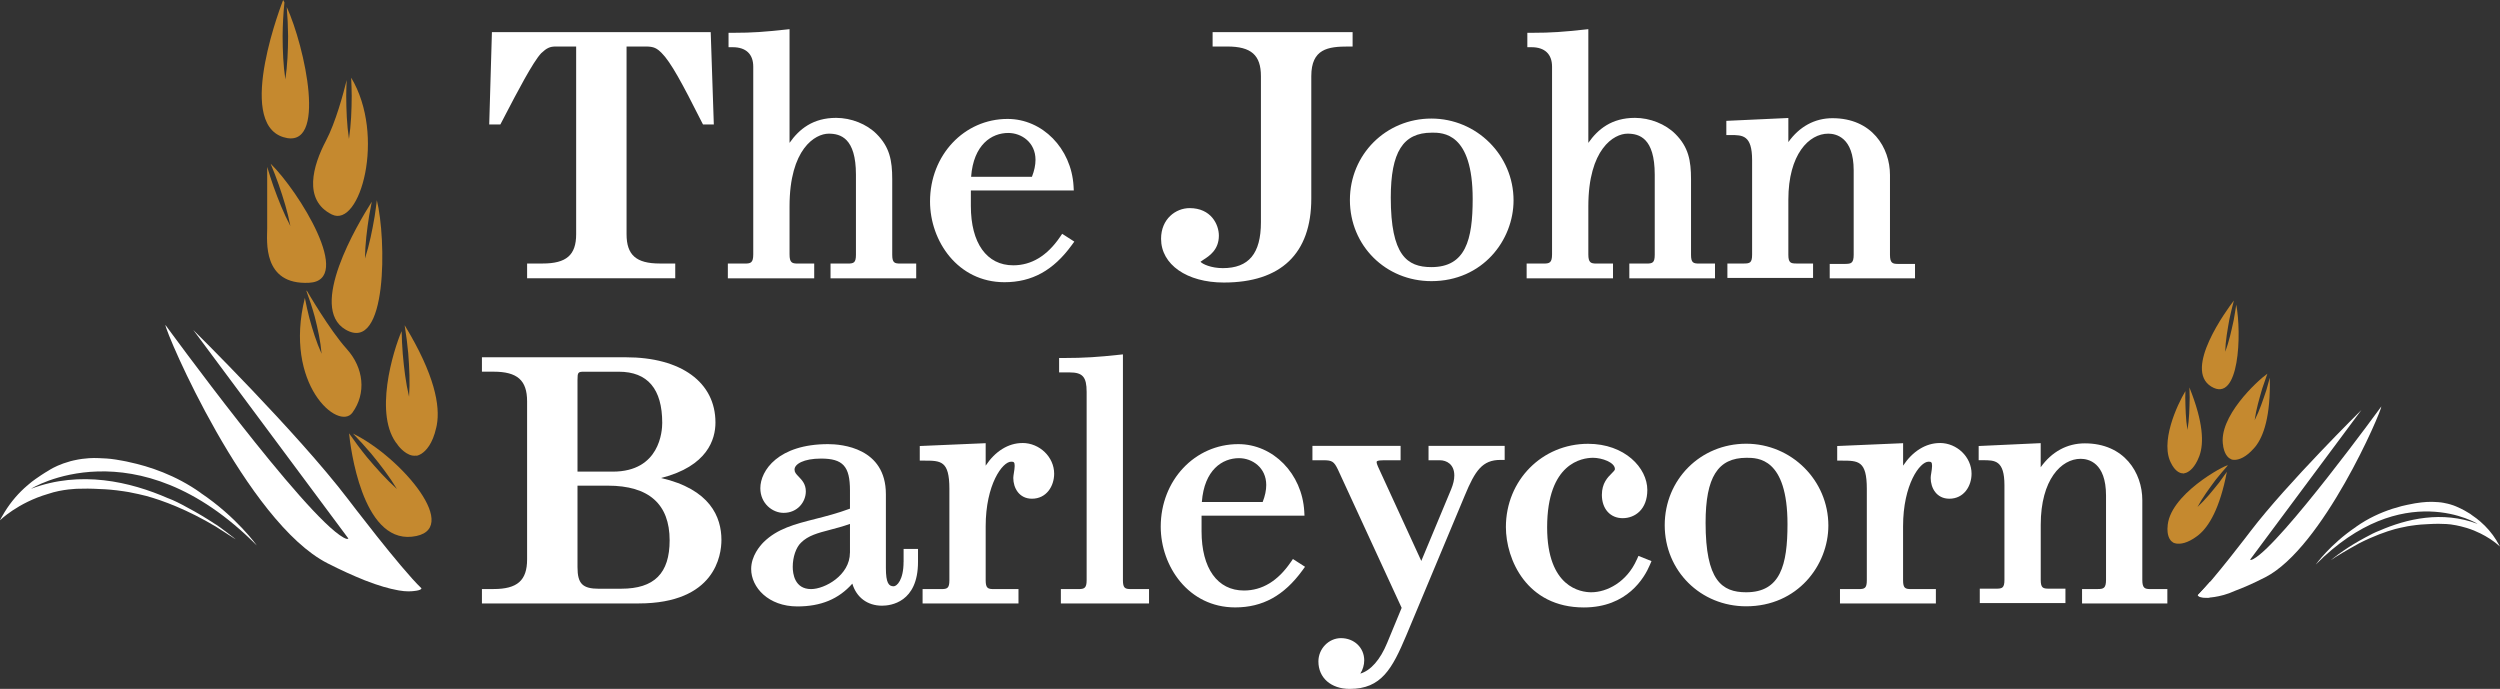 <svg viewBox="0 0 611.08 168.38" xmlns="http://www.w3.org/2000/svg" id="Layer_2"><rect x="0" y="0" width="611.08" height="168.38" fill="#333333" stroke="none"/><defs><style>.cls-1{fill:#c5892f;}.cls-1,.cls-2{stroke-width:0px;}.cls-2{fill:#fff;}</style></defs><g id="Layer_1-2"><path d="M123.37,28.38c2.92-5.62,6.93-13.31,8.93-15.39,1.34-1.26,2.13-1.62,3.52-1.62h5.01v45.88c0,5.09-2.38,7.16-8.2,7.16h-3.79v3.61h36.21v-3.61h-3.79c-5.76,0-8.11-2.08-8.11-7.16V11.37h4.75c1.91,0,2.67.42,3.84,1.6,2.22,2.22,4.93,7.22,9.81,16.9l.29.56h2.64l-.76-22.58h-53.48l-.66,22.58h2.72l1.07-2.05Z" class="cls-2"></path><path d="M199.03,64.42h-4.05c-1.38,0-1.99-.21-1.99-2.25v-11.73c0-14.06,6.27-17.77,9.58-17.77,2.85,0,6.65,1.04,6.65,10.01v19.58c0,1.98-.55,2.16-1.99,2.16h-4.22v3.61h20.94v-3.61h-3.87c-1.45,0-1.99-.19-1.99-2.16v-18.46c0-4.58-.63-7.87-3.84-11.07-2.42-2.42-6.2-3.92-9.87-3.92-5.67,0-9.04,2.75-11.39,6.11V7.13l-1.14.12c-4.88.52-7.73.77-12.74.77h-1.03v3.52h1.03c3.23,0,5.01,1.69,5.01,4.75v45.88c0,2.04-.61,2.25-1.99,2.25h-4.22v3.61h21.11v-3.61Z" class="cls-2"></path><path d="M262.59,59.05l-2.96-1.9-.56.82c-3.13,4.57-6.96,6.88-11.4,6.88-6.48,0-10.36-5.42-10.36-14.49v-3.8h25.16l-.06-1.09c-.54-9.2-7.61-16.4-16.12-16.4-10.63,0-18.96,8.86-18.96,20.17,0,9.7,6.8,19.74,18.19,19.74,6.72,0,11.94-2.87,16.44-9.05l.64-.88ZM246.46,32.5c3.22,0,6.65,2.3,6.65,6.56,0,1.27-.29,2.67-.87,4.15h-14.87c.59-7.87,5.02-10.71,9.09-10.71Z" class="cls-2"></path><path d="M329.59,11.37h1.03v-3.52h-34.22v3.52h3.61c5.82,0,8.2,2.1,8.2,7.25v35.7c0,7.65-2.96,11.22-9.32,11.22-2.83,0-4.99-.99-5.45-1.56.18-.14.49-.34.73-.5,1.41-.9,3.76-2.41,3.76-5.89,0-2.7-1.9-6.72-7.15-6.72-3.38,0-6.98,2.63-6.98,7.5,0,6.29,6.31,10.69,15.34,10.69,13.99,0,21.38-7.09,21.38-20.52v-29.92c0-6.7,4.1-7.25,9.06-7.25Z" class="cls-2"></path><path d="M349.87,68.72c12.57,0,20.09-10.04,20.09-19.74,0-11.03-9.01-20-20.09-20s-19.91,8.75-19.91,19.91,8.75,19.83,19.91,19.83ZM349.96,32.42c2.74,0,10.01,0,10.01,16.22,0,9.99-1.72,16.65-10.1,16.65-5.96,0-9.92-2.89-9.92-16.99,0-11.13,2.99-15.87,10.01-15.87Z" class="cls-2"></path><path d="M394.28,64.42h-4.05c-1.38,0-1.99-.21-1.99-2.25v-11.73c0-14.06,6.27-17.77,9.58-17.77,2.85,0,6.65,1.04,6.65,10.01v19.58c0,1.98-.55,2.16-1.99,2.16h-4.22v3.61h20.94v-3.61h-3.87c-1.45,0-1.99-.19-1.99-2.16v-18.46c0-4.58-.63-7.87-3.84-11.07-2.42-2.42-6.2-3.92-9.87-3.92-5.67,0-9.04,2.75-11.39,6.11V7.13l-1.14.12c-4.88.52-7.73.77-12.74.77h-1.03v3.52h1.03c3.23,0,5.01,1.69,5.01,4.75v45.88c0,2.04-.61,2.25-1.99,2.25h-4.22v3.61h21.11v-3.61Z" class="cls-2"></path><path d="M451.11,64.51h-3.87v3.52h20.85v-3.52h-4.13c-1.38,0-1.99-.21-1.99-2.25v-19.49c0-6.68-4.4-13.88-14.05-13.88-4.35,0-8.08,2.05-10.79,5.84v-5.89l-15.16.7v3.47h1.03c2.94,0,5.27,0,5.27,6.13v23.11c0,1.98-.55,2.16-1.99,2.16h-4.05v3.52h20.94v-3.52h-4.05c-1.45,0-1.99-.19-1.99-2.16v-13.45c0-11.09,5.06-16.13,9.75-16.13,1.87,0,6.22.87,6.22,8.97v20.61c0,2.04-.61,2.25-1.99,2.25Z" class="cls-2"></path><path d="M161.56,116.85c11.43-2.9,13.32-9.52,13.32-13.57,0-9.84-8.39-15.95-21.9-15.95h-35.18v3.52h2.84c5.82,0,8.2,2.1,8.2,7.25v38.63c0,5.15-2.38,7.25-8.2,7.25h-2.84v3.52h38.28c18.8,0,20.26-11.88,20.26-15.52,0-5.6-2.74-12.38-14.79-15.15ZM141.16,92.85c0-1.82.13-1.99,1.56-1.99h8.54c7.04,0,10.61,4.21,10.61,12.51,0,1.99-.58,11.91-12.08,11.91h-8.63v-22.43ZM151.86,143.91h-5.43c-4.04,0-5.27-1.23-5.27-5.27v-19.93h7.42c10.02,0,15.1,4.5,15.1,13.37,0,8.06-3.76,11.82-11.82,11.82Z" class="cls-2"></path><path d="M220.86,137.35c0,4.46-1.66,5.96-2.42,5.96-1.18,0-1.9-.75-1.9-4.49v-18.02c0-11.36-10.82-12.24-14.14-12.24-12.14,0-16.55,6.44-16.55,10.77,0,3.72,2.95,6.03,5.69,6.03,3.4,0,5.43-2.67,5.43-5.25,0-1.8-.97-2.79-1.74-3.59-.67-.69-1.02-1.08-1.02-1.75,0-1.33,2.22-2.68,6.47-2.68,5.36,0,7.08,1.89,7.08,7.77v4.47c-3.03,1.13-5.92,1.87-8.49,2.52-4.95,1.26-9.23,2.35-12.6,5.65-.92.92-3.06,3.4-3.06,6.59,0,4.49,4.22,9.14,11.29,9.14,5.74,0,10.07-1.78,13.44-5.57.99,3.34,3.66,5.39,7.26,5.39,2.06,0,8.79-.77,8.79-10.69v-3.18h-3.52v3.18ZM207.75,135.1c0,5.52-6.15,8.89-9.49,8.89-4.05,0-4.49-3.8-4.49-5.44,0-2.4.81-4.76,2.03-5.91,1.73-1.73,4.08-2.35,7.06-3.13,1.49-.39,3.13-.82,4.9-1.45v7.05Z" class="cls-2"></path><path d="M249.91,108.29c-3.46,0-6.68,2.04-8.98,5.53v-5.49l-16.11.69v3.57h1.03c4.14,0,6.21,0,6.21,6.91v22.33c0,1.98-.55,2.16-1.99,2.16h-4.56v3.52h23.44v-3.52h-6.03c-1.44,0-1.99-.19-1.99-2.16v-13.19c0-10.22,4.11-15.79,6.22-15.79.64,0,.87.09.87,1.04,0,.53-.11,1.14-.19,1.67-.08.51-.15.96-.15,1.26,0,2.45,1.43,5.08,4.56,5.08,3.56,0,5.43-3.08,5.43-6.12,0-4.06-3.55-7.5-7.75-7.5Z" class="cls-2"></path><path d="M274.48,141.83v-55.21l-1.14.12c-4.66.5-8.18.77-13.43.77h-1.03v3.52h2.58c3.18,0,4.15,1.11,4.15,4.75v46.05c0,1.96-.61,2.16-1.99,2.16h-4.31v3.52h21.55v-3.52h-4.39c-1.44,0-1.99-.19-1.99-2.16Z" class="cls-2"></path><path d="M315.46,137.46c-3.13,4.57-6.96,6.88-11.4,6.88-6.48,0-10.36-5.42-10.36-14.49v-3.8h25.16l-.06-1.09c-.54-9.2-7.61-16.4-16.12-16.4-10.63,0-18.96,8.86-18.96,20.17,0,9.7,6.8,19.74,18.19,19.74,6.72,0,11.94-2.87,16.44-9.05l.64-.88-2.96-1.9-.56.82ZM302.86,111.99c3.22,0,6.65,2.3,6.65,6.56,0,1.27-.29,2.67-.87,4.15h-14.87c.59-7.87,5.02-10.71,9.09-10.71Z" class="cls-2"></path><path d="M349.19,112.5h2.75c1.64,0,3.54.97,3.54,3.72,0,1.02-.25,2.1-.78,3.4l-7.29,17.49-10.57-23.02c-.09-.2-.35-.81-.35-1.15,0-.12,0-.44,1.73-.44h4.13v-3.52h-21.55v3.52h2.75c2.05,0,2.53.32,3.47,2.25l15.59,33.83-3.54,8.56c-1.69,4.13-4.04,6.77-6.56,7.51.62-1,.95-2.11.95-3.24,0-3.09-2.44-5.43-5.69-5.43-2.99,0-5.51,2.6-5.51,5.69,0,4.02,3.08,6.72,7.67,6.72,7.73,0,10.37-4.93,13.8-13.05l14.32-34.24c2.53-6.12,4.31-8.68,8.71-8.68h1.03v-3.44h-18.61v3.52Z" class="cls-2"></path><path d="M400.09,136.76c-2.43,5.53-7.34,8.01-11.13,8.01-2.53,0-10.79-1.14-10.79-15.87,0-15.77,8.59-17,11.22-17,2.13,0,5.35,1.1,5.35,2.77,0,.25-.37.62-.79,1.04-.95.95-2.4,2.37-2.4,5.26,0,3.4,2.04,5.69,5.08,5.69s6.03-2.16,6.03-6.89c0-5.43-5.54-11.29-14.48-11.29-11.26,0-20.09,8.94-20.09,20.34,0,7.9,5.07,19.66,19.05,19.66,10.61,0,14.81-7.25,16.13-10.37l.41-.96-3.19-1.27-.4.91Z" class="cls-2"></path><path d="M426.82,108.46c-11.17,0-19.91,8.75-19.91,19.91s8.75,19.83,19.91,19.83c12.57,0,20.09-10.04,20.09-19.74,0-11.03-9.01-20-20.09-20ZM426.82,144.77c-5.96,0-9.92-2.89-9.92-17,0-11.13,2.99-15.87,10.01-15.87,2.74,0,10.01,0,10.01,16.22,0,9.99-1.72,16.65-10.1,16.65Z" class="cls-2"></path><path d="M474.16,108.29c-3.46,0-6.68,2.04-8.98,5.53v-5.49l-16.11.69v3.57h1.03c4.14,0,6.21,0,6.21,6.91v22.33c0,1.98-.55,2.16-1.99,2.16h-4.57v3.52h23.44v-3.52h-6.03c-1.45,0-1.99-.19-1.99-2.16v-13.19c0-10.22,4.11-15.79,6.22-15.79.64,0,.87.09.87,1.04,0,.53-.11,1.14-.19,1.67-.09.51-.15.96-.15,1.26,0,2.45,1.43,5.08,4.56,5.08,3.56,0,5.43-3.08,5.43-6.12,0-4.06-3.55-7.5-7.75-7.5Z" class="cls-2"></path><path d="M525.64,143.99c-1.38,0-1.99-.21-1.99-2.25v-19.49c0-6.68-4.4-13.88-14.05-13.88-4.35,0-8.08,2.05-10.79,5.84v-5.89l-15.16.7v3.47h1.03c2.94,0,5.27,0,5.27,6.13v23.11c0,1.98-.55,2.16-1.99,2.16h-4.04v3.52h20.94v-3.52h-4.05c-1.45,0-1.99-.19-1.99-2.16v-13.45c0-11.09,5.06-16.13,9.75-16.13,1.87,0,6.21.87,6.21,8.97v20.61c0,2.04-.61,2.25-1.99,2.25h-3.87v3.52h20.85v-3.52h-4.13Z" class="cls-2"></path><path d="M70.09,1.76c.2,2.36.31,4.73.33,7.09-.02,3.52-.15,7.04-.67,10.56-.53-3.52-.65-7.04-.67-10.56.02-2.75.16-5.51.45-8.26-.11-.21-.22-.41-.32-.59,0,0-11.79,29.79,0,33.51,11.01,3.48,5.24-22.27.9-31.75Z" class="cls-1"></path><path d="M98.96,79.56s-.03.03-.04.03c.37,2.26.67,4.53.87,6.81.27,3.51.44,7.03.2,10.58-.82-3.46-1.23-6.96-1.54-10.46-.14-1.86-.24-3.72-.28-5.58-2.05,4.73-6.96,20.67-.93,27.83h-.02s1.53,2.15,3.5,2.57c0,0,0,0,0,0h0c.36.07.73.08,1.1.02l-.04.06s.45-.06,1.09-.43c.04-.02.08-.04.12-.07,1.12-.7,2.75-2.4,3.64-6.39.04-.18.09-.37.12-.56,0-.03.01-.06.02-.09h0c.85-4.69-.49-12.25-7.81-24.3Z" class="cls-1"></path><path d="M546.61,74.47c-.18,1.28-.41,2.55-.63,3.83-.57,2.58-1.11,5.17-2.07,7.68.07-2.68.56-5.28,1.01-7.89.35-1.55.69-3.1,1.11-4.63-1.76,2.31-12.4,16.81-5.54,21.02,6.94,4.26,7.45-13.11,6.12-20.01Z" class="cls-1"></path><path d="M535.16,94.73c.03.81.05,1.61.07,2.42-.06,2.64-.09,5.29-.54,7.93-.45-2.64-.48-5.29-.54-7.93.01-.52.02-1.04.04-1.55-1.98,3.27-6.44,12.75-3.34,17.91h-.01s.78,1.58,2.04,2.06c0,0,0,0,0,0h0c.23.09.47.13.73.13l-.03.04s.3,0,.76-.17c.03-.01.05-.02.08-.03.82-.34,2.07-1.29,3.07-3.83.05-.12.1-.23.14-.36,0-.02.02-.04.02-.06h0c1.04-2.97.96-8.02-2.48-16.56Z" class="cls-1"></path><path d="M537.14,123.92c1.26-2.37,2.85-4.48,4.42-6.61.98-1.21,1.98-2.41,3.01-3.57-.6-.18-14.65,7.26-14.75,15.22h-.01s-.18,1.9.71,3.06c0,0,0,0,0,0h0c.16.21.36.39.6.53h-.05s.28.2.8.29c.03,0,.06.01.09.02.95.15,2.65-.01,5.03-1.78.11-.08.22-.16.33-.25.02-.01.04-.03.05-.04h0c2.55-2.06,5.23-6.49,6.95-15.47-.63.89-1.26,1.76-1.9,2.64-1.66,2.06-3.3,4.13-5.27,5.95Z" class="cls-1"></path><path d="M84.75,85.29c-4.19-4.62-9.78-14.29-9.78-14.29-.02.07-.03.13-.05.2.76,2.03,1.43,4.09,2,6.17.76,2.98,1.42,5.98,1.69,9.09-1.29-2.84-2.19-5.78-3-8.74-.41-1.62-.78-3.25-1.09-4.9-5.27,21.17,8.27,32.65,11.62,28.05,3.44-4.73,2.79-10.96-1.4-15.58Z" class="cls-1"></path><path d="M86.28,105.98c1.57,1.62,3.08,3.28,4.53,5,2.23,2.72,4.38,5.51,6.22,8.55-2.65-2.37-4.99-5-7.26-7.69-1.56-1.91-3.04-3.89-4.45-5.93.33,3.26,3.13,26.54,15.34,25.28,12.77-1.32-2.52-19.45-14.38-25.21Z" class="cls-1"></path><path d="M92.12,48.89c-.16,1.33-.33,2.67-.54,3.99-.59,3.47-1.28,6.92-2.37,10.31.04-3.56.49-7.05,1.03-10.53.19-1.12.42-2.23.64-3.35-3.56,5.59-15.61,25.9-6.42,31.25,10.29,5.99,10-22.24,7.64-31.68Z" class="cls-1"></path><path d="M85.84,19.01c.07,1.47.11,2.94.13,4.4-.02,3.52-.15,7.04-.67,10.56-.53-3.52-.65-7.04-.67-10.56,0-1.28.06-2.55.11-3.83-.79,3.23-2.69,10.32-5.08,14.86-3.18,6.03-5.63,14.48,1.46,17.99,6.91,3.42,13.22-19.27,4.73-33.42Z" class="cls-1"></path><path d="M66.14,39.99c.7,1.67,1.35,3.36,1.96,5.07,1.15,3.33,2.2,6.68,2.88,10.18-1.67-3.14-2.96-6.42-4.15-9.73-.54-1.56-1.05-3.13-1.52-4.72v15.07c0,2.92-1.24,13.82,10.22,13.26,11.02-.54-2.44-22.33-9.4-29.13Z" class="cls-1"></path><path d="M554.79,92.4c-.26.97-.53,1.94-.8,2.9-.85,2.51-1.66,5.02-2.88,7.41.36-2.66,1.12-5.19,1.85-7.73.41-1.22.82-2.44,1.26-3.64-2.44,1.71-12.18,10.67-10.8,17.68h-.01s.22,1.9,1.33,2.85c0,0,0,0,0,0h0c.2.17.43.3.7.4l-.05.02s.31.12.84.11c.03,0,.06,0,.1,0,.96-.05,2.59-.56,4.56-2.78.09-.1.18-.2.27-.31.02-.02.03-.03.05-.05h0c2.09-2.56,3.81-7.53,3.6-16.86Z" class="cls-1"></path><path d="M540.26,142.17l-3.05,3.32s.13.85,2.87.55" class="cls-2"></path><path d="M550.84,136.62c-.46.25-.72.29-.84.17l27.2-36.57s-18.17,17.93-27.08,29.6h0s-9.28,12.23-12.91,15.67c0,0,.48.57,2.28.54l-.29.07s3.28.07,7.08-1.67l-.07.02c2.03-.75,4.46-1.8,7.46-3.33,14.14-7.2,28.41-40.5,28.41-41.78,0,0-24.43,33.55-31.24,37.28Z" class="cls-2"></path><path d="M52.18,127.83h0c-1.79-1.17-3.96-2.5-6.45-3.81-1.62-.91-3.21-1.7-4.59-2.22h-.03c-9.31-4.08-21.46-6.89-33.49-2.34-.36.14,25.48-16.02,55.15,13.87,0,0-4.92-6.95-13.79-12.89l.08.03c-6.13-4.35-12.59-6.48-17.51-7.52,0,0,0,0,0,0-.53-.16-2.72-.53-3.31-.63-.02,0-.03,0-.05,0-.05,0-.1-.02-.1-.02h0c-1.31-.21-2.91-.29-3.93-.32-.53-.02-.84-.02-.84-.02h0s-2.4-.09-5.29.58c-.05.01-.1.02-.15.03-.06.01-.12.03-.18.05-.13.03-.26.06-.39.09-.07.02-.1.04-.16.05-2.42.66-4.1,1.54-4.9,2.02h0s-.11.07-.11.07c-.04.03-.08.05-.11.07l-.64.39h0s-.06.03-.15.09l-.19.11h0c-.47.3-1.4.89-2.34,1.56,0,0,0,0,0,0-.63.45-1.27.93-1.76,1.37-.05.05-.07.07-.11.11-.06.06-.14.11-.21.16-1.98,1.7-3.89,3.83-5.52,6.49-.76,1.2-1.13,1.99-1.13,1.99,0,0,4.34-4.29,11.74-6.45,3.56-1.23,7.37-1.27,7.37-1.27h0c1.41-.05,3.13-.06,5.3.07,1.45.04,3.43.18,5.86.55l1.25.2c.2.04.4.08.57.12,1.15.21,2.4.5,3.68.82,4.03,1.11,10.01,3.31,17.03,7.51.89.57,3.28,2.11,4.33,2.78h0s.42.27.5.31c0,0-.73-.62-1.96-1.54-1.18-.91-2.62-1.97-3.48-2.45Z" class="cls-2"></path><path d="M103,143.78c-5.05-4.8-18-21.86-18-21.86h0c-12.42-16.27-37.76-41.27-37.76-41.27l37.92,50.99c-.16.17-.53.12-1.17-.23-9.5-5.2-43.56-51.99-43.56-51.99,0,1.79,19.9,48.22,39.62,58.26,3.46,1.76,6.38,3.07,8.89,4.07h-.02s.13.05.36.14c3.36,1.31,5.91,2.01,7.85,2.36.12.02.25.05.37.07.04,0,.08.01.13.02.78.13,1.51.21,2.12.2.05,0,.09,0,.14,0,.48,0,.89-.02,1.24-.07,2.06-.19,1.87-.69,1.87-.69Z" class="cls-2"></path><path d="M610.27,132.18c-1.17-1.91-2.54-3.43-3.96-4.66-.62-.56-1.35-1.09-2.11-1.61l-.38-.29c-.65-.42-1.92-1.18-3.43-1.81-.01,0-.03-.01-.04-.02-.2-.08-.4-.17-.61-.24-.23-.09-.5-.17-.8-.26-.21-.07-.43-.12-.64-.17-.17-.04-.35-.08-.53-.11-.14-.03-.27-.07-.41-.09-.79-.17-2.06-.23-2.77-.25-.04,0-.09,0-.13,0-.24,0-.4,0-.4,0h0c-1.02,0-2.91.12-5.62.72-.23.05-.47.11-.71.16-.23.05-.43.09-.66.15-.67.17-1.36.37-2.08.6-.09.03-.17.05-.27.08h.01c-2.79.91-5.87,2.28-8.86,4.4l.06-.02c-6.36,4.26-9.89,9.24-9.89,9.24,21.28-21.43,39.81-9.85,39.55-9.95-8.63-3.26-17.34-1.25-24.02,1.68h-.02c-.99.38-2.12.94-3.29,1.59-2.15,1.14-3.99,2.29-5.4,3.26h0c-1.99,1.36-3.12,2.34-3.12,2.34.33-.23.66-.44.99-.66.12-.08.26-.17.39-.25,1.96-1.22,4.92-2.87,5.59-3.24,3.52-1.78,6.52-2.84,8.71-3.45.92-.23,1.81-.44,2.64-.59.13-.03.27-.06.41-.09l.9-.14c1.74-.26,3.16-.36,4.2-.39,1.87-.11,3.33-.09,4.41-.02h0s.35.01.91.08c.07,0,.13.01.2.02.04,0,.07.01.11.02.56.07.94.14,1.16.19.72.14,1.56.34,2.49.62.06.02.12.03.17.05.56.18,1.13.37,1.74.62.04.02.05.03.08.04,3.95,1.62,6.21,3.86,6.21,3.86,0,0-.26-.56-.81-1.42Z" class="cls-2"></path></g></svg>